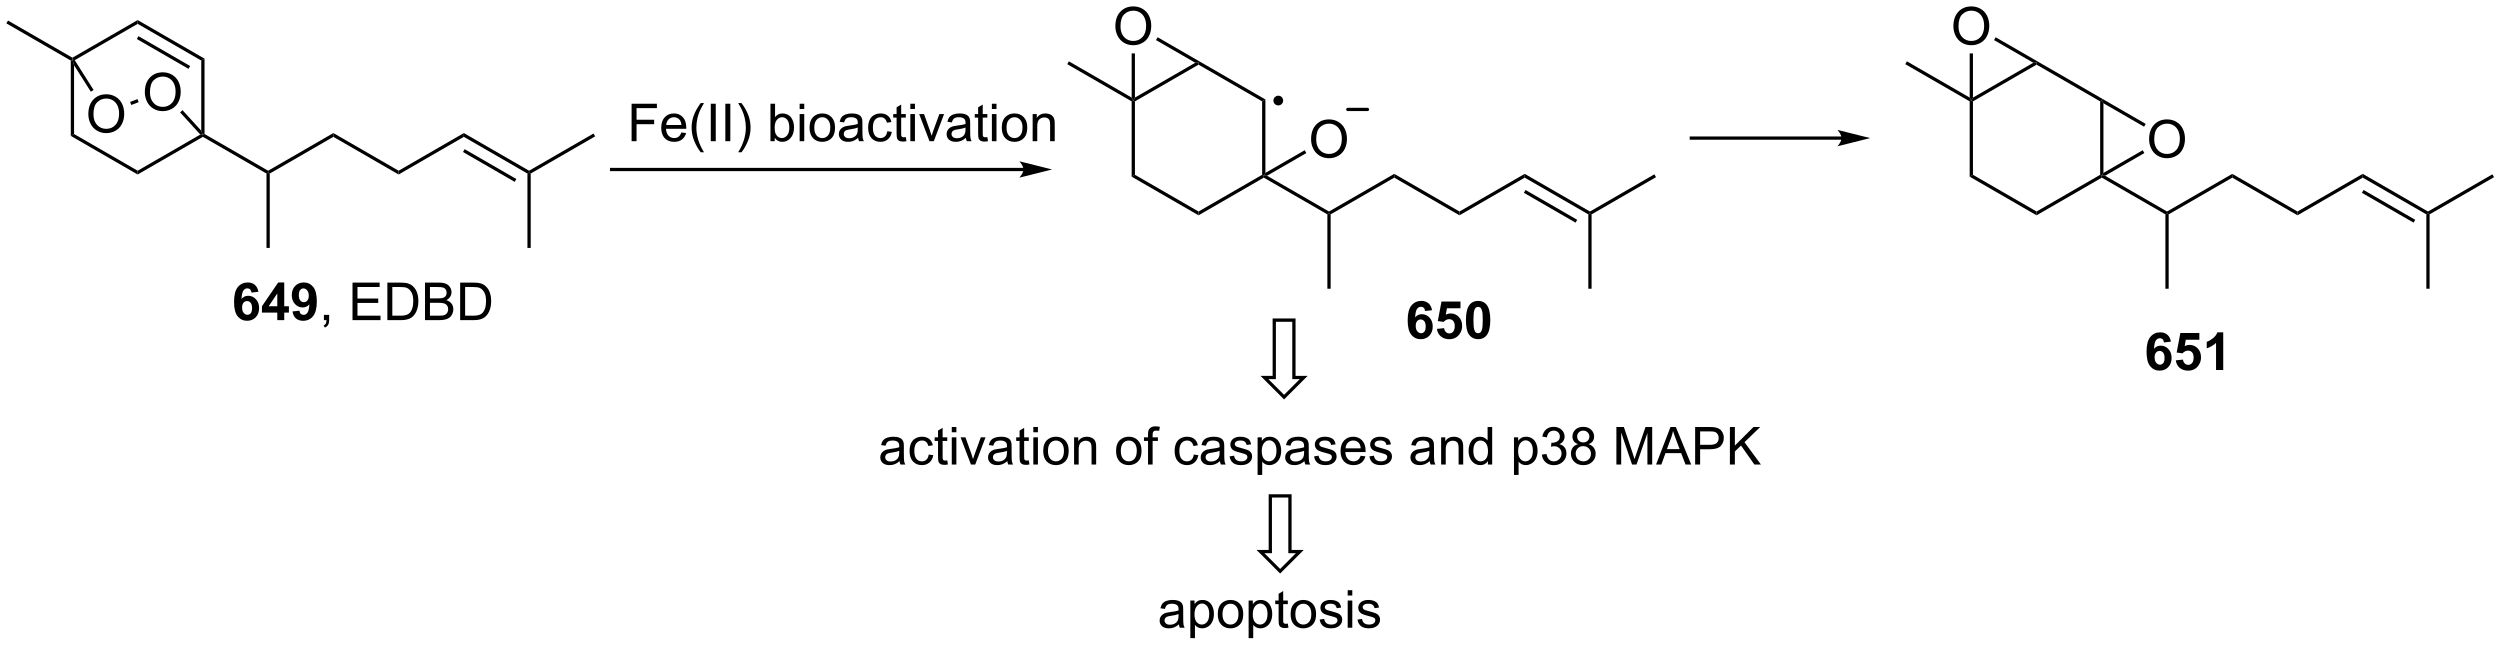 <?xml version="1.0" encoding="UTF-8"?>
<!DOCTYPE svg PUBLIC '-//W3C//DTD SVG 1.0//EN'
          'http://www.w3.org/TR/2001/REC-SVG-20010904/DTD/svg10.dtd'>
<svg stroke-dasharray="none" shape-rendering="auto" xmlns="http://www.w3.org/2000/svg" font-family="'Dialog'" text-rendering="auto" width="1024" fill-opacity="1" color-interpolation="auto" color-rendering="auto" preserveAspectRatio="xMidYMid meet" font-size="12px" viewBox="0 0 1024 264" fill="black" xmlns:xlink="http://www.w3.org/1999/xlink" stroke="black" image-rendering="auto" stroke-miterlimit="10" stroke-linecap="square" stroke-linejoin="miter" font-style="normal" stroke-width="1" height="264" stroke-dashoffset="0" font-weight="normal" stroke-opacity="1"
><!--Generated by the Batik Graphics2D SVG Generator--><defs id="genericDefs"
  /><g
  ><defs id="defs1"
    ><clipPath clipPathUnits="userSpaceOnUse" id="clipPath1"
      ><path d="M0.646 1.611 L393.287 1.611 L393.287 102.814 L0.646 102.814 L0.646 1.611 Z"
      /></clipPath
      ><clipPath clipPathUnits="userSpaceOnUse" id="clipPath2"
      ><path d="M-1.347 32.77 L-1.347 131.159 L380.377 131.159 L380.377 32.77 Z"
      /></clipPath
    ></defs
    ><g transform="scale(2.608,2.608) translate(-0.646,-1.611) matrix(1.029,0,0,1.029,2.031,-32.096)"
    ><path d="M9.459 42.011 L9.709 41.867 L9.959 42.727 L9.959 53.222 L9.459 53.511 Z" stroke="none" clip-path="url(#clipPath2)"
    /></g
    ><g transform="matrix(2.683,0,0,2.683,3.614,-87.909)"
    ><path d="M9.459 53.511 L9.959 53.222 L19.669 58.828 L19.669 59.405 Z" stroke="none" clip-path="url(#clipPath2)"
    /></g
    ><g transform="matrix(2.683,0,0,2.683,3.614,-87.909)"
    ><path d="M19.669 59.405 L19.669 58.828 L29.234 53.306 L29.628 53.367 L29.628 53.655 Z" stroke="none" clip-path="url(#clipPath2)"
    /></g
    ><g transform="matrix(2.683,0,0,2.683,3.614,-87.909)"
    ><path d="M29.878 53.222 L29.628 53.367 L29.378 52.722 L29.378 42.011 L29.878 41.722 Z" stroke="none" clip-path="url(#clipPath2)"
    /></g
    ><g transform="matrix(2.683,0,0,2.683,3.614,-87.909)"
    ><path d="M29.878 41.722 L29.378 42.011 L19.669 36.405 L19.669 35.828 ZM27.683 42.845 L19.794 38.29 L19.544 38.723 L27.433 43.278 Z" stroke="none" clip-path="url(#clipPath2)"
    /></g
    ><g transform="matrix(2.683,0,0,2.683,3.614,-87.909)"
    ><path d="M19.669 35.828 L19.669 36.405 L10.06 41.953 L9.709 41.867 L9.709 41.578 Z" stroke="none" clip-path="url(#clipPath2)"
    /></g
    ><g transform="matrix(2.683,0,0,2.683,3.614,-87.909)"
    ><path d="M9.709 41.578 L9.709 41.867 L9.459 42.011 L-0.375 36.333 L-0.125 35.9 Z" stroke="none" clip-path="url(#clipPath2)"
    /></g
    ><g transform="matrix(2.683,0,0,2.683,3.614,-87.909)"
    ><path d="M29.628 53.655 L29.628 53.367 L29.878 53.222 L39.587 58.828 L39.587 59.117 L39.337 59.261 Z" stroke="none" clip-path="url(#clipPath2)"
    /></g
    ><g transform="matrix(2.683,0,0,2.683,3.614,-87.909)"
    ><path d="M39.337 59.261 L39.587 59.117 L39.837 59.261 L39.837 70.617 L39.337 70.617 Z" stroke="none" clip-path="url(#clipPath2)"
    /></g
    ><g transform="matrix(2.683,0,0,2.683,3.614,-87.909)"
    ><path d="M39.837 59.261 L39.587 59.117 L39.587 58.828 L49.546 53.078 L49.546 53.655 Z" stroke="none" clip-path="url(#clipPath2)"
    /></g
    ><g transform="matrix(2.683,0,0,2.683,3.614,-87.909)"
    ><path d="M49.546 53.655 L49.546 53.078 L59.506 58.828 L59.506 59.405 Z" stroke="none" clip-path="url(#clipPath2)"
    /></g
    ><g transform="matrix(2.683,0,0,2.683,3.614,-87.909)"
    ><path d="M59.506 59.405 L59.506 58.828 L69.465 53.078 L69.465 53.655 Z" stroke="none" clip-path="url(#clipPath2)"
    /></g
    ><g transform="matrix(2.683,0,0,2.683,3.614,-87.909)"
    ><path d="M69.465 53.655 L69.465 53.078 L79.424 58.828 L79.424 59.117 L79.174 59.261 ZM69.34 55.973 L77.229 60.528 L77.479 60.095 L69.59 55.54 Z" stroke="none" clip-path="url(#clipPath2)"
    /></g
    ><g transform="matrix(2.683,0,0,2.683,3.614,-87.909)"
    ><path d="M79.174 59.261 L79.424 59.117 L79.674 59.261 L79.674 70.617 L79.174 70.617 Z" stroke="none" clip-path="url(#clipPath2)"
    /></g
    ><g transform="matrix(2.683,0,0,2.683,3.614,-87.909)"
    ><path d="M79.674 59.261 L79.424 59.117 L79.424 58.828 L89.259 53.15 L89.509 53.583 Z" stroke="none" clip-path="url(#clipPath2)"
    /></g
    ><g transform="matrix(2.683,0,0,2.683,3.614,-87.909)"
    ><path d="M12.14 50.198 Q12.14 48.771 12.905 47.967 Q13.671 47.159 14.882 47.159 Q15.674 47.159 16.309 47.54 Q16.947 47.917 17.28 48.594 Q17.616 49.271 17.616 50.131 Q17.616 51.003 17.265 51.691 Q16.913 52.378 16.267 52.732 Q15.624 53.087 14.877 53.087 Q14.07 53.087 13.432 52.696 Q12.796 52.303 12.468 51.628 Q12.14 50.951 12.14 50.198 ZM12.921 50.209 Q12.921 51.245 13.476 51.842 Q14.033 52.435 14.874 52.435 Q15.729 52.435 16.28 51.834 Q16.835 51.232 16.835 50.128 Q16.835 49.428 16.598 48.907 Q16.361 48.386 15.905 48.099 Q15.452 47.81 14.885 47.81 Q14.08 47.81 13.499 48.365 Q12.921 48.917 12.921 50.209 Z" stroke="none" clip-path="url(#clipPath2)"
    /></g
    ><g transform="matrix(2.683,0,0,2.683,3.614,-87.909)"
    ><path d="M9.959 42.727 L9.709 41.867 L10.06 41.953 L12.943 46.498 L12.521 46.766 Z" stroke="none" clip-path="url(#clipPath2)"
    /></g
    ><g transform="matrix(2.683,0,0,2.683,3.614,-87.909)"
    ><path d="M20.765 46.844 Q20.765 45.417 21.53 44.612 Q22.296 43.805 23.507 43.805 Q24.299 43.805 24.934 44.185 Q25.572 44.563 25.905 45.24 Q26.241 45.917 26.241 46.776 Q26.241 47.649 25.89 48.336 Q25.538 49.024 24.892 49.378 Q24.249 49.732 23.502 49.732 Q22.695 49.732 22.057 49.342 Q21.421 48.948 21.093 48.274 Q20.765 47.597 20.765 46.844 ZM21.546 46.855 Q21.546 47.891 22.101 48.487 Q22.658 49.081 23.499 49.081 Q24.354 49.081 24.905 48.48 Q25.46 47.878 25.46 46.774 Q25.46 46.073 25.223 45.553 Q24.986 45.032 24.53 44.745 Q24.077 44.456 23.51 44.456 Q22.705 44.456 22.124 45.011 Q21.546 45.563 21.546 46.855 Z" stroke="none" clip-path="url(#clipPath2)"
    /></g
    ><g transform="matrix(2.683,0,0,2.683,3.614,-87.909)"
    ><path d="M18.697 48.795 L18.516 48.329 L19.638 47.893 L19.819 48.359 Z" stroke="none" clip-path="url(#clipPath2)"
    /></g
    ><g transform="matrix(2.683,0,0,2.683,3.614,-87.909)"
    ><path d="M26.144 49.922 L26.513 49.585 L29.378 52.722 L29.628 53.367 L29.234 53.306 Z" stroke="none" clip-path="url(#clipPath2)"
    /></g
    ><g transform="matrix(2.683,0,0,2.683,3.614,-87.909)"
    ><path d="M38.103 77.312 L37.041 77.429 Q37.002 77.101 36.838 76.945 Q36.674 76.788 36.411 76.788 Q36.064 76.788 35.822 77.101 Q35.583 77.413 35.52 78.403 Q35.932 77.919 36.541 77.919 Q37.228 77.919 37.718 78.442 Q38.208 78.966 38.208 79.794 Q38.208 80.671 37.692 81.205 Q37.176 81.737 36.369 81.737 Q35.502 81.737 34.942 81.062 Q34.385 80.388 34.385 78.851 Q34.385 77.278 34.965 76.583 Q35.549 75.888 36.478 75.888 Q37.13 75.888 37.557 76.252 Q37.986 76.617 38.103 77.312 ZM35.614 79.708 Q35.614 80.242 35.859 80.533 Q36.106 80.825 36.424 80.825 Q36.728 80.825 36.932 80.588 Q37.135 80.348 37.135 79.804 Q37.135 79.247 36.916 78.987 Q36.697 78.726 36.369 78.726 Q36.051 78.726 35.833 78.976 Q35.614 79.223 35.614 79.708 ZM40.985 81.638 L40.985 80.484 L38.641 80.484 L38.641 79.523 L41.126 75.888 L42.047 75.888 L42.047 79.52 L42.758 79.52 L42.758 80.484 L42.047 80.484 L42.047 81.638 L40.985 81.638 ZM40.985 79.52 L40.985 77.562 L39.67 79.52 L40.985 79.52 ZM43.307 80.312 L44.369 80.195 Q44.408 80.52 44.572 80.677 Q44.736 80.833 45.005 80.833 Q45.346 80.833 45.583 80.52 Q45.822 80.208 45.887 79.223 Q45.473 79.703 44.853 79.703 Q44.176 79.703 43.687 79.182 Q43.197 78.661 43.197 77.825 Q43.197 76.953 43.713 76.421 Q44.231 75.888 45.033 75.888 Q45.903 75.888 46.46 76.562 Q47.02 77.234 47.02 78.778 Q47.02 80.348 46.437 81.044 Q45.856 81.739 44.924 81.739 Q44.252 81.739 43.838 81.382 Q43.424 81.023 43.307 80.312 ZM45.791 77.913 Q45.791 77.382 45.546 77.091 Q45.301 76.796 44.981 76.796 Q44.676 76.796 44.476 77.038 Q44.275 77.278 44.275 77.825 Q44.275 78.38 44.494 78.64 Q44.713 78.898 45.041 78.898 Q45.356 78.898 45.572 78.648 Q45.791 78.398 45.791 77.913 Z" stroke="none" clip-path="url(#clipPath2)"
    /></g
    ><g transform="matrix(2.683,0,0,2.683,3.614,-87.909)"
    ><path d="M48.102 81.638 L48.102 80.835 L48.904 80.835 L48.904 81.638 Q48.904 82.08 48.748 82.351 Q48.592 82.622 48.251 82.77 L48.055 82.471 Q48.279 82.372 48.383 82.182 Q48.49 81.994 48.501 81.638 L48.102 81.638 ZM52.469 81.638 L52.469 75.911 L56.61 75.911 L56.61 76.585 L53.227 76.585 L53.227 78.341 L56.396 78.341 L56.396 79.013 L53.227 79.013 L53.227 80.96 L56.743 80.96 L56.743 81.638 L52.469 81.638 ZM57.79 81.638 L57.79 75.911 L59.764 75.911 Q60.43 75.911 60.782 75.992 Q61.274 76.106 61.623 76.403 Q62.076 76.786 62.3 77.382 Q62.524 77.976 62.524 78.742 Q62.524 79.395 62.37 79.9 Q62.219 80.403 61.98 80.734 Q61.743 81.062 61.459 81.252 Q61.178 81.442 60.777 81.541 Q60.376 81.638 59.857 81.638 L57.79 81.638 ZM58.547 80.96 L59.771 80.96 Q60.337 80.96 60.659 80.856 Q60.982 80.749 61.172 80.559 Q61.443 80.288 61.592 79.835 Q61.743 79.38 61.743 78.731 Q61.743 77.833 61.449 77.351 Q61.154 76.867 60.732 76.703 Q60.428 76.585 59.751 76.585 L58.547 76.585 L58.547 80.96 ZM63.536 81.638 L63.536 75.911 L65.684 75.911 Q66.34 75.911 66.736 76.085 Q67.135 76.257 67.359 76.619 Q67.583 76.981 67.583 77.374 Q67.583 77.742 67.382 78.067 Q67.184 78.39 66.783 78.591 Q67.301 78.742 67.58 79.109 Q67.861 79.476 67.861 79.976 Q67.861 80.38 67.689 80.726 Q67.52 81.07 67.27 81.257 Q67.02 81.445 66.642 81.541 Q66.267 81.638 65.721 81.638 L63.536 81.638 ZM64.293 78.317 L65.533 78.317 Q66.036 78.317 66.254 78.249 Q66.543 78.163 66.689 77.966 Q66.838 77.765 66.838 77.466 Q66.838 77.179 66.7 76.963 Q66.564 76.747 66.309 76.666 Q66.057 76.585 65.439 76.585 L64.293 76.585 L64.293 78.317 ZM64.293 80.96 L65.721 80.96 Q66.088 80.96 66.236 80.934 Q66.497 80.888 66.671 80.778 Q66.848 80.669 66.96 80.46 Q67.075 80.249 67.075 79.976 Q67.075 79.656 66.911 79.421 Q66.747 79.184 66.455 79.088 Q66.166 78.992 65.619 78.992 L64.293 78.992 L64.293 80.96 ZM68.903 81.638 L68.903 75.911 L70.877 75.911 Q71.543 75.911 71.895 75.992 Q72.387 76.106 72.736 76.403 Q73.189 76.786 73.413 77.382 Q73.637 77.976 73.637 78.742 Q73.637 79.395 73.484 79.9 Q73.333 80.403 73.093 80.734 Q72.856 81.062 72.572 81.252 Q72.291 81.442 71.89 81.541 Q71.489 81.638 70.971 81.638 L68.903 81.638 ZM69.661 80.96 L70.885 80.96 Q71.45 80.96 71.773 80.856 Q72.096 80.749 72.286 80.559 Q72.557 80.288 72.705 79.835 Q72.856 79.38 72.856 78.731 Q72.856 77.833 72.562 77.351 Q72.267 76.867 71.846 76.703 Q71.541 76.585 70.864 76.585 L69.661 76.585 L69.661 80.96 Z" stroke="none" clip-path="url(#clipPath2)"
    /></g
    ><g transform="matrix(2.683,0,0,2.683,3.614,-87.909)"
    ><path d="M154.902 58.388 L92.023 58.388 L91.773 58.388 L91.773 58.888 L92.023 58.888 L154.902 58.888 L155.152 58.888 L155.152 58.388 L154.902 58.388 ZM159.277 58.638 L154.277 57.388 C154.277 57.388 154.902 58.091 154.902 58.638 C154.902 59.184 154.277 59.888 154.277 59.888 Z" stroke="none" clip-path="url(#clipPath2)"
    /></g
    ><g transform="matrix(2.683,0,0,2.683,3.614,-87.909)"
    ><path d="M95.075 54.325 L95.075 48.598 L98.939 48.598 L98.939 49.273 L95.833 49.273 L95.833 51.046 L98.52 51.046 L98.52 51.723 L95.833 51.723 L95.833 54.325 L95.075 54.325 ZM102.672 52.989 L103.399 53.078 Q103.227 53.716 102.761 54.067 Q102.297 54.419 101.576 54.419 Q100.665 54.419 100.131 53.859 Q99.6 53.296 99.6 52.286 Q99.6 51.239 100.139 50.661 Q100.678 50.083 101.537 50.083 Q102.368 50.083 102.894 50.651 Q103.422 51.216 103.422 52.242 Q103.422 52.304 103.42 52.429 L100.326 52.429 Q100.365 53.114 100.712 53.479 Q101.061 53.841 101.579 53.841 Q101.967 53.841 102.24 53.638 Q102.514 53.434 102.672 52.989 ZM100.365 51.851 L102.68 51.851 Q102.633 51.328 102.415 51.067 Q102.079 50.661 101.545 50.661 Q101.061 50.661 100.73 50.986 Q100.399 51.309 100.365 51.851 ZM105.627 56.01 Q105.044 55.276 104.64 54.291 Q104.239 53.304 104.239 52.249 Q104.239 51.32 104.541 50.468 Q104.893 49.481 105.627 48.499 L106.129 48.499 Q105.658 49.312 105.504 49.661 Q105.268 50.2 105.129 50.786 Q104.963 51.515 104.963 52.255 Q104.963 54.132 106.129 56.01 L105.627 56.01 ZM107.166 54.325 L107.166 48.598 L107.924 48.598 L107.924 54.325 L107.166 54.325 ZM109.389 54.325 L109.389 48.598 L110.147 48.598 L110.147 54.325 L109.389 54.325 ZM111.853 56.01 L111.348 56.01 Q112.518 54.132 112.518 52.255 Q112.518 51.52 112.348 50.796 Q112.216 50.21 111.978 49.671 Q111.825 49.32 111.348 48.499 L111.853 48.499 Q112.588 49.481 112.939 50.468 Q113.239 51.32 113.239 52.249 Q113.239 53.304 112.835 54.291 Q112.432 55.276 111.853 56.01 ZM116.928 54.325 L116.274 54.325 L116.274 48.598 L116.977 48.598 L116.977 50.64 Q117.422 50.083 118.115 50.083 Q118.498 50.083 118.839 50.236 Q119.18 50.39 119.402 50.671 Q119.623 50.95 119.748 51.346 Q119.873 51.739 119.873 52.187 Q119.873 53.255 119.344 53.838 Q118.818 54.419 118.079 54.419 Q117.344 54.419 116.928 53.804 L116.928 54.325 ZM116.92 52.218 Q116.92 52.966 117.123 53.296 Q117.454 53.841 118.022 53.841 Q118.482 53.841 118.818 53.44 Q119.154 53.038 119.154 52.247 Q119.154 51.434 118.831 51.049 Q118.508 50.661 118.053 50.661 Q117.592 50.661 117.256 51.062 Q116.92 51.46 116.92 52.218 ZM120.731 49.406 L120.731 48.598 L121.434 48.598 L121.434 49.406 L120.731 49.406 ZM120.731 54.325 L120.731 50.177 L121.434 50.177 L121.434 54.325 L120.731 54.325 ZM122.243 52.249 Q122.243 51.098 122.883 50.544 Q123.42 50.083 124.188 50.083 Q125.045 50.083 125.587 50.643 Q126.131 51.203 126.131 52.192 Q126.131 52.992 125.889 53.453 Q125.649 53.911 125.191 54.166 Q124.732 54.419 124.188 54.419 Q123.318 54.419 122.779 53.861 Q122.243 53.302 122.243 52.249 ZM122.967 52.249 Q122.967 53.046 123.313 53.445 Q123.662 53.841 124.188 53.841 Q124.712 53.841 125.058 53.442 Q125.407 53.044 125.407 52.226 Q125.407 51.458 125.058 51.062 Q124.709 50.663 124.188 50.663 Q123.662 50.663 123.313 51.059 Q122.967 51.453 122.967 52.249 ZM129.661 53.812 Q129.27 54.145 128.908 54.283 Q128.549 54.419 128.135 54.419 Q127.45 54.419 127.083 54.085 Q126.716 53.749 126.716 53.231 Q126.716 52.927 126.853 52.674 Q126.994 52.421 127.218 52.27 Q127.442 52.117 127.723 52.038 Q127.932 51.984 128.348 51.934 Q129.2 51.833 129.603 51.692 Q129.606 51.546 129.606 51.507 Q129.606 51.078 129.408 50.903 Q129.137 50.663 128.606 50.663 Q128.111 50.663 127.874 50.838 Q127.637 51.013 127.525 51.453 L126.838 51.359 Q126.932 50.919 127.145 50.648 Q127.361 50.374 127.768 50.229 Q128.174 50.083 128.708 50.083 Q129.239 50.083 129.57 50.208 Q129.903 50.333 130.059 50.523 Q130.215 50.71 130.278 50.999 Q130.314 51.179 130.314 51.648 L130.314 52.585 Q130.314 53.567 130.359 53.828 Q130.403 54.085 130.536 54.325 L129.801 54.325 Q129.692 54.106 129.661 53.812 ZM129.603 52.242 Q129.221 52.398 128.455 52.507 Q128.02 52.57 127.841 52.648 Q127.661 52.726 127.562 52.877 Q127.466 53.028 127.466 53.21 Q127.466 53.492 127.679 53.679 Q127.893 53.867 128.301 53.867 Q128.708 53.867 129.023 53.69 Q129.34 53.513 129.489 53.203 Q129.603 52.966 129.603 52.499 L129.603 52.242 ZM134.11 52.804 L134.803 52.895 Q134.688 53.609 134.222 54.015 Q133.756 54.419 133.076 54.419 Q132.225 54.419 131.706 53.861 Q131.188 53.304 131.188 52.265 Q131.188 51.593 131.41 51.091 Q131.633 50.585 132.089 50.335 Q132.545 50.083 133.079 50.083 Q133.756 50.083 134.185 50.424 Q134.615 50.765 134.735 51.395 L134.053 51.499 Q133.954 51.083 133.706 50.872 Q133.459 50.661 133.107 50.661 Q132.576 50.661 132.243 51.041 Q131.912 51.421 131.912 52.247 Q131.912 53.083 132.232 53.463 Q132.553 53.841 133.068 53.841 Q133.482 53.841 133.758 53.588 Q134.037 53.333 134.11 52.804 ZM136.938 53.695 L137.04 54.317 Q136.743 54.38 136.508 54.38 Q136.126 54.38 135.915 54.26 Q135.704 54.138 135.618 53.94 Q135.532 53.742 135.532 53.109 L135.532 50.723 L135.016 50.723 L135.016 50.177 L135.532 50.177 L135.532 49.148 L136.232 48.726 L136.232 50.177 L136.938 50.177 L136.938 50.723 L136.232 50.723 L136.232 53.148 Q136.232 53.45 136.269 53.536 Q136.305 53.622 136.389 53.674 Q136.475 53.723 136.631 53.723 Q136.748 53.723 136.938 53.695 ZM137.63 49.406 L137.63 48.598 L138.333 48.598 L138.333 49.406 L137.63 49.406 ZM137.63 54.325 L137.63 50.177 L138.333 50.177 L138.333 54.325 L137.63 54.325 ZM140.555 54.325 L138.977 50.177 L139.719 50.177 L140.61 52.661 Q140.756 53.062 140.876 53.497 Q140.969 53.169 141.139 52.708 L142.06 50.177 L142.782 50.177 L141.212 54.325 L140.555 54.325 ZM146.11 53.812 Q145.719 54.145 145.357 54.283 Q144.998 54.419 144.584 54.419 Q143.899 54.419 143.532 54.085 Q143.165 53.749 143.165 53.231 Q143.165 52.927 143.303 52.674 Q143.443 52.421 143.667 52.27 Q143.891 52.117 144.173 52.038 Q144.381 51.984 144.798 51.934 Q145.649 51.833 146.053 51.692 Q146.055 51.546 146.055 51.507 Q146.055 51.078 145.857 50.903 Q145.587 50.663 145.055 50.663 Q144.56 50.663 144.324 50.838 Q144.087 51.013 143.975 51.453 L143.287 51.359 Q143.381 50.919 143.594 50.648 Q143.81 50.374 144.217 50.229 Q144.623 50.083 145.157 50.083 Q145.688 50.083 146.019 50.208 Q146.352 50.333 146.508 50.523 Q146.665 50.71 146.727 50.999 Q146.764 51.179 146.764 51.648 L146.764 52.585 Q146.764 53.567 146.808 53.828 Q146.852 54.085 146.985 54.325 L146.251 54.325 Q146.141 54.106 146.11 53.812 ZM146.053 52.242 Q145.67 52.398 144.904 52.507 Q144.469 52.57 144.29 52.648 Q144.11 52.726 144.011 52.877 Q143.915 53.028 143.915 53.21 Q143.915 53.492 144.128 53.679 Q144.342 53.867 144.751 53.867 Q145.157 53.867 145.472 53.69 Q145.79 53.513 145.938 53.203 Q146.053 52.966 146.053 52.499 L146.053 52.242 ZM149.387 53.695 L149.489 54.317 Q149.192 54.38 148.958 54.38 Q148.575 54.38 148.364 54.26 Q148.153 54.138 148.067 53.94 Q147.981 53.742 147.981 53.109 L147.981 50.723 L147.465 50.723 L147.465 50.177 L147.981 50.177 L147.981 49.148 L148.682 48.726 L148.682 50.177 L149.387 50.177 L149.387 50.723 L148.682 50.723 L148.682 53.148 Q148.682 53.45 148.718 53.536 Q148.755 53.622 148.838 53.674 Q148.924 53.723 149.08 53.723 Q149.197 53.723 149.387 53.695 ZM150.079 49.406 L150.079 48.598 L150.782 48.598 L150.782 49.406 L150.079 49.406 ZM150.079 54.325 L150.079 50.177 L150.782 50.177 L150.782 54.325 L150.079 54.325 ZM151.59 52.249 Q151.59 51.098 152.231 50.544 Q152.768 50.083 153.536 50.083 Q154.393 50.083 154.934 50.643 Q155.478 51.203 155.478 52.192 Q155.478 52.992 155.236 53.453 Q154.997 53.911 154.538 54.166 Q154.08 54.419 153.536 54.419 Q152.666 54.419 152.127 53.861 Q151.59 53.302 151.59 52.249 ZM152.314 52.249 Q152.314 53.046 152.661 53.445 Q153.01 53.841 153.536 53.841 Q154.059 53.841 154.406 53.442 Q154.755 53.044 154.755 52.226 Q154.755 51.458 154.406 51.062 Q154.057 50.663 153.536 50.663 Q153.01 50.663 152.661 51.059 Q152.314 51.453 152.314 52.249 ZM156.303 54.325 L156.303 50.177 L156.935 50.177 L156.935 50.765 Q157.391 50.083 158.256 50.083 Q158.631 50.083 158.943 50.218 Q159.258 50.351 159.415 50.57 Q159.571 50.788 159.633 51.091 Q159.673 51.286 159.673 51.773 L159.673 54.325 L158.969 54.325 L158.969 51.802 Q158.969 51.372 158.886 51.158 Q158.805 50.945 158.597 50.82 Q158.389 50.692 158.107 50.692 Q157.657 50.692 157.331 50.979 Q157.006 51.263 157.006 52.059 L157.006 54.325 L156.303 54.325 Z" stroke="none" clip-path="url(#clipPath2)"
    /></g
    ><g transform="matrix(2.683,0,0,2.683,3.614,-87.909)"
    ><path d="M171.418 48.24 L171.668 48.096 L171.918 48.24 L171.918 59.452 L171.418 59.74 Z" stroke="none" clip-path="url(#clipPath2)"
    /></g
    ><g transform="matrix(2.683,0,0,2.683,3.614,-87.909)"
    ><path d="M171.418 59.74 L171.918 59.452 L181.627 65.057 L181.627 65.635 Z" stroke="none" clip-path="url(#clipPath2)"
    /></g
    ><g transform="matrix(2.683,0,0,2.683,3.614,-87.909)"
    ><path d="M181.627 65.635 L181.627 65.057 L191.336 59.452 L191.586 59.596 L191.586 59.885 Z" stroke="none" clip-path="url(#clipPath2)"
    /></g
    ><g transform="matrix(2.683,0,0,2.683,3.614,-87.909)"
    ><path d="M191.836 59.163 L191.586 59.596 L191.336 59.452 L191.336 48.24 L191.836 47.952 Z" stroke="none" clip-path="url(#clipPath2)"
    /></g
    ><g transform="matrix(2.683,0,0,2.683,3.614,-87.909)"
    ><path d="M191.836 47.952 L191.336 48.24 L181.627 42.635 L181.627 42.346 L181.752 42.129 Z" stroke="none" clip-path="url(#clipPath2)"
    /></g
    ><g transform="matrix(2.683,0,0,2.683,3.614,-87.909)"
    ><path d="M181.127 42.346 L181.627 42.346 L181.627 42.635 L171.918 48.24 L171.668 48.096 L171.918 47.663 Z" stroke="none" clip-path="url(#clipPath2)"
    /></g
    ><g transform="matrix(2.683,0,0,2.683,3.614,-87.909)"
    ><path d="M171.418 47.663 L171.668 48.096 L171.418 48.24 L161.583 42.562 L161.833 42.129 Z" stroke="none" clip-path="url(#clipPath2)"
    /></g
    ><g transform="matrix(2.683,0,0,2.683,3.614,-87.909)"
    ><path d="M191.586 59.885 L191.586 59.596 L192.086 59.596 L201.546 65.057 L201.546 65.346 L201.296 65.49 Z" stroke="none" clip-path="url(#clipPath2)"
    /></g
    ><g transform="matrix(2.683,0,0,2.683,3.614,-87.909)"
    ><path d="M201.296 65.49 L201.546 65.346 L201.796 65.49 L201.796 76.846 L201.296 76.846 Z" stroke="none" clip-path="url(#clipPath2)"
    /></g
    ><g transform="matrix(2.683,0,0,2.683,3.614,-87.909)"
    ><path d="M201.796 65.49 L201.546 65.346 L201.546 65.057 L211.505 59.307 L211.505 59.885 Z" stroke="none" clip-path="url(#clipPath2)"
    /></g
    ><g transform="matrix(2.683,0,0,2.683,3.614,-87.909)"
    ><path d="M211.505 59.885 L211.505 59.307 L221.464 65.057 L221.464 65.635 Z" stroke="none" clip-path="url(#clipPath2)"
    /></g
    ><g transform="matrix(2.683,0,0,2.683,3.614,-87.909)"
    ><path d="M221.464 65.635 L221.464 65.057 L231.423 59.307 L231.423 59.885 Z" stroke="none" clip-path="url(#clipPath2)"
    /></g
    ><g transform="matrix(2.683,0,0,2.683,3.614,-87.909)"
    ><path d="M231.423 59.885 L231.423 59.307 L241.383 65.057 L241.383 65.346 L241.133 65.49 ZM231.298 62.203 L239.188 66.757 L239.438 66.324 L231.548 61.77 Z" stroke="none" clip-path="url(#clipPath2)"
    /></g
    ><g transform="matrix(2.683,0,0,2.683,3.614,-87.909)"
    ><path d="M241.133 65.49 L241.383 65.346 L241.633 65.49 L241.633 76.846 L241.133 76.846 Z" stroke="none" clip-path="url(#clipPath2)"
    /></g
    ><g transform="matrix(2.683,0,0,2.683,3.614,-87.909)"
    ><path d="M241.633 65.49 L241.383 65.346 L241.383 65.057 L251.217 59.379 L251.467 59.812 Z" stroke="none" clip-path="url(#clipPath2)"
    /></g
    ><g transform="matrix(2.683,0,0,2.683,3.614,-87.909)"
    ><path d="M168.931 36.782 Q168.931 35.355 169.696 34.55 Q170.462 33.743 171.673 33.743 Q172.465 33.743 173.1 34.123 Q173.738 34.501 174.071 35.178 Q174.407 35.855 174.407 36.714 Q174.407 37.586 174.056 38.274 Q173.704 38.961 173.058 39.316 Q172.415 39.67 171.668 39.67 Q170.86 39.67 170.222 39.279 Q169.587 38.886 169.259 38.211 Q168.931 37.534 168.931 36.782 ZM169.712 36.792 Q169.712 37.829 170.267 38.425 Q170.824 39.019 171.665 39.019 Q172.519 39.019 173.071 38.417 Q173.626 37.816 173.626 36.711 Q173.626 36.011 173.389 35.49 Q173.152 34.969 172.696 34.683 Q172.243 34.394 171.675 34.394 Q170.871 34.394 170.29 34.948 Q169.712 35.501 169.712 36.792 Z" stroke="none" clip-path="url(#clipPath2)"
    /></g
    ><g transform="matrix(2.683,0,0,2.683,3.614,-87.909)"
    ><path d="M181.752 42.129 L181.627 42.346 L181.127 42.346 L175.135 38.886 L175.385 38.453 Z" stroke="none" clip-path="url(#clipPath2)"
    /></g
    ><g transform="matrix(2.683,0,0,2.683,3.614,-87.909)"
    ><path d="M171.418 40.922 L171.918 40.922 L171.918 47.663 L171.668 48.096 L171.418 47.663 Z" stroke="none" clip-path="url(#clipPath2)"
    /></g
    ><g transform="matrix(2.683,0,0,2.683,3.614,-87.909)"
    ><path d="M198.809 54.032 Q198.809 52.605 199.574 51.8 Q200.34 50.993 201.551 50.993 Q202.343 50.993 202.978 51.373 Q203.616 51.751 203.949 52.428 Q204.285 53.105 204.285 53.964 Q204.285 54.836 203.934 55.524 Q203.582 56.211 202.936 56.566 Q202.293 56.92 201.546 56.92 Q200.738 56.92 200.1 56.529 Q199.465 56.136 199.137 55.461 Q198.809 54.784 198.809 54.032 ZM199.59 54.042 Q199.59 55.079 200.144 55.675 Q200.702 56.269 201.543 56.269 Q202.397 56.269 202.949 55.667 Q203.504 55.066 203.504 53.961 Q203.504 53.261 203.267 52.74 Q203.03 52.219 202.574 51.933 Q202.121 51.644 201.553 51.644 Q200.749 51.644 200.168 52.198 Q199.59 52.751 199.59 54.042 Z" stroke="none" clip-path="url(#clipPath2)"
    /></g
    ><g transform="matrix(2.683,0,0,2.683,3.614,-87.909)"
    ><path d="M192.086 59.596 L191.586 59.596 L191.836 59.163 L197.833 55.7 L198.083 56.133 Z" stroke="none" clip-path="url(#clipPath2)"
    /></g
    ><g transform="matrix(2.683,0,0,2.683,3.614,-87.909)"
    ><path d="M193.802 48.616 C193.526 48.616 193.302 48.392 193.302 48.116 C193.302 47.84 193.526 47.616 193.802 47.616 C194.079 47.616 194.302 47.84 194.302 48.116 C194.302 48.392 194.079 48.616 193.802 48.616" stroke="none" clip-path="url(#clipPath2)"
    /></g
    ><g stroke-width="0.5" transform="matrix(2.683,0,0,2.683,3.614,-87.909)" stroke-linejoin="round" stroke-linecap="round"
    ><path fill="none" d="M193.802 48.616 C193.526 48.616 193.302 48.392 193.302 48.116 C193.302 47.84 193.526 47.616 193.802 47.616 C194.079 47.616 194.302 47.84 194.302 48.116 C194.302 48.392 194.079 48.616 193.802 48.616" clip-path="url(#clipPath2)"
    /></g
    ><g stroke-width="0.5" transform="matrix(2.683,0,0,2.683,3.614,-87.909)" stroke-linejoin="round" stroke-linecap="round"
    ><path fill="none" d="M204.417 49.474 L207.417 49.474" clip-path="url(#clipPath2)"
    /></g
    ><g transform="matrix(2.683,0,0,2.683,3.614,-87.909)"
    ><path d="M279.794 53.596 L256.856 53.596 L256.606 53.596 L256.606 54.096 L256.856 54.096 L279.794 54.096 L280.044 54.096 L280.044 53.596 L279.794 53.596 ZM284.169 53.846 L279.169 52.596 C279.169 52.596 279.794 53.299 279.794 53.846 C279.794 54.393 279.169 55.096 279.169 55.096 Z" stroke="none" clip-path="url(#clipPath2)"
    /></g
    ><g transform="matrix(2.683,0,0,2.683,3.614,-87.909)"
    ><path d="M299.355 48.24 L299.605 48.096 L299.855 48.24 L299.855 59.452 L299.355 59.74 Z" stroke="none" clip-path="url(#clipPath2)"
    /></g
    ><g transform="matrix(2.683,0,0,2.683,3.614,-87.909)"
    ><path d="M299.355 59.74 L299.855 59.452 L309.565 65.057 L309.565 65.635 Z" stroke="none" clip-path="url(#clipPath2)"
    /></g
    ><g transform="matrix(2.683,0,0,2.683,3.614,-87.909)"
    ><path d="M309.565 65.635 L309.565 65.057 L319.274 59.452 L319.524 59.596 L319.524 59.885 Z" stroke="none" clip-path="url(#clipPath2)"
    /></g
    ><g transform="matrix(2.683,0,0,2.683,3.614,-87.909)"
    ><path d="M319.774 59.163 L319.524 59.596 L319.274 59.452 L319.274 48.24 L319.524 48.096 L319.774 48.529 Z" stroke="none" clip-path="url(#clipPath2)"
    /></g
    ><g transform="matrix(2.683,0,0,2.683,3.614,-87.909)"
    ><path d="M319.649 47.879 L319.524 48.096 L319.274 48.24 L309.565 42.635 L309.565 42.346 L309.69 42.129 Z" stroke="none" clip-path="url(#clipPath2)"
    /></g
    ><g transform="matrix(2.683,0,0,2.683,3.614,-87.909)"
    ><path d="M309.065 42.346 L309.565 42.346 L309.565 42.635 L299.855 48.24 L299.605 48.096 L299.855 47.663 Z" stroke="none" clip-path="url(#clipPath2)"
    /></g
    ><g transform="matrix(2.683,0,0,2.683,3.614,-87.909)"
    ><path d="M299.355 47.663 L299.605 48.096 L299.355 48.24 L289.521 42.562 L289.771 42.129 Z" stroke="none" clip-path="url(#clipPath2)"
    /></g
    ><g transform="matrix(2.683,0,0,2.683,3.614,-87.909)"
    ><path d="M319.524 59.885 L319.524 59.596 L320.024 59.596 L329.483 65.057 L329.483 65.346 L329.233 65.49 Z" stroke="none" clip-path="url(#clipPath2)"
    /></g
    ><g transform="matrix(2.683,0,0,2.683,3.614,-87.909)"
    ><path d="M329.233 65.49 L329.483 65.346 L329.733 65.49 L329.733 76.846 L329.233 76.846 Z" stroke="none" clip-path="url(#clipPath2)"
    /></g
    ><g transform="matrix(2.683,0,0,2.683,3.614,-87.909)"
    ><path d="M329.733 65.49 L329.483 65.346 L329.483 65.057 L339.442 59.307 L339.442 59.885 Z" stroke="none" clip-path="url(#clipPath2)"
    /></g
    ><g transform="matrix(2.683,0,0,2.683,3.614,-87.909)"
    ><path d="M339.442 59.885 L339.442 59.307 L349.402 65.057 L349.402 65.635 Z" stroke="none" clip-path="url(#clipPath2)"
    /></g
    ><g transform="matrix(2.683,0,0,2.683,3.614,-87.909)"
    ><path d="M349.402 65.635 L349.402 65.057 L359.361 59.307 L359.361 59.885 Z" stroke="none" clip-path="url(#clipPath2)"
    /></g
    ><g transform="matrix(2.683,0,0,2.683,3.614,-87.909)"
    ><path d="M359.361 59.885 L359.361 59.307 L369.32 65.057 L369.32 65.346 L369.07 65.49 ZM359.236 62.203 L367.125 66.757 L367.375 66.324 L359.486 61.77 Z" stroke="none" clip-path="url(#clipPath2)"
    /></g
    ><g transform="matrix(2.683,0,0,2.683,3.614,-87.909)"
    ><path d="M369.07 65.49 L369.32 65.346 L369.57 65.49 L369.57 76.846 L369.07 76.846 Z" stroke="none" clip-path="url(#clipPath2)"
    /></g
    ><g transform="matrix(2.683,0,0,2.683,3.614,-87.909)"
    ><path d="M369.57 65.49 L369.32 65.346 L369.32 65.057 L379.154 59.379 L379.404 59.812 Z" stroke="none" clip-path="url(#clipPath2)"
    /></g
    ><g transform="matrix(2.683,0,0,2.683,3.614,-87.909)"
    ><path d="M296.868 36.782 Q296.868 35.355 297.634 34.55 Q298.399 33.743 299.61 33.743 Q300.402 33.743 301.038 34.123 Q301.675 34.501 302.009 35.178 Q302.345 35.855 302.345 36.714 Q302.345 37.586 301.993 38.274 Q301.642 38.961 300.996 39.316 Q300.353 39.67 299.605 39.67 Q298.798 39.67 298.16 39.279 Q297.524 38.886 297.196 38.211 Q296.868 37.534 296.868 36.782 ZM297.649 36.792 Q297.649 37.829 298.204 38.425 Q298.761 39.019 299.603 39.019 Q300.457 39.019 301.009 38.417 Q301.563 37.816 301.563 36.711 Q301.563 36.011 301.327 35.49 Q301.09 34.969 300.634 34.683 Q300.181 34.394 299.613 34.394 Q298.808 34.394 298.228 34.948 Q297.649 35.501 297.649 36.792 Z" stroke="none" clip-path="url(#clipPath2)"
    /></g
    ><g transform="matrix(2.683,0,0,2.683,3.614,-87.909)"
    ><path d="M309.69 42.129 L309.565 42.346 L309.065 42.346 L303.072 38.886 L303.322 38.453 Z" stroke="none" clip-path="url(#clipPath2)"
    /></g
    ><g transform="matrix(2.683,0,0,2.683,3.614,-87.909)"
    ><path d="M299.355 40.922 L299.855 40.922 L299.855 47.663 L299.605 48.096 L299.355 47.663 Z" stroke="none" clip-path="url(#clipPath2)"
    /></g
    ><g transform="matrix(2.683,0,0,2.683,3.614,-87.909)"
    ><path d="M326.746 54.032 Q326.746 52.605 327.512 51.8 Q328.277 50.993 329.488 50.993 Q330.28 50.993 330.915 51.373 Q331.553 51.751 331.887 52.428 Q332.223 53.105 332.223 53.964 Q332.223 54.836 331.871 55.524 Q331.52 56.211 330.874 56.566 Q330.231 56.92 329.483 56.92 Q328.676 56.92 328.038 56.529 Q327.402 56.136 327.074 55.461 Q326.746 54.784 326.746 54.032 ZM327.527 54.042 Q327.527 55.079 328.082 55.675 Q328.639 56.269 329.481 56.269 Q330.335 56.269 330.887 55.667 Q331.441 55.066 331.441 53.961 Q331.441 53.261 331.204 52.74 Q330.967 52.219 330.512 51.933 Q330.059 51.644 329.491 51.644 Q328.686 51.644 328.106 52.198 Q327.527 52.751 327.527 54.042 Z" stroke="none" clip-path="url(#clipPath2)"
    /></g
    ><g transform="matrix(2.683,0,0,2.683,3.614,-87.909)"
    ><path d="M320.024 59.596 L319.524 59.596 L319.774 59.163 L325.771 55.7 L326.021 56.133 Z" stroke="none" clip-path="url(#clipPath2)"
    /></g
    ><g transform="matrix(2.683,0,0,2.683,3.614,-87.909)"
    ><path d="M326.231 51.679 L325.981 52.112 L319.774 48.529 L319.524 48.096 L319.649 47.879 Z" stroke="none" clip-path="url(#clipPath2)"
    /></g
    ><g stroke-linecap="butt" stroke-width="0.5" transform="matrix(2.683,0,0,2.683,3.614,-87.909)"
    ><path fill="none" d="M196.188 81.638 L193.188 81.638 L193.188 90.393 L191.688 90.393 L194.688 93.393 L197.688 90.393 L196.188 90.393 Z" clip-path="url(#clipPath2)"
    /></g
    ><g transform="matrix(2.683,0,0,2.683,3.614,-87.909)"
    ><path d="M135.986 103.166 Q135.596 103.499 135.234 103.638 Q134.874 103.773 134.46 103.773 Q133.775 103.773 133.408 103.44 Q133.041 103.104 133.041 102.585 Q133.041 102.281 133.179 102.028 Q133.32 101.776 133.544 101.624 Q133.768 101.471 134.049 101.393 Q134.257 101.338 134.674 101.289 Q135.525 101.187 135.929 101.046 Q135.932 100.901 135.932 100.862 Q135.932 100.432 135.734 100.257 Q135.463 100.018 134.932 100.018 Q134.437 100.018 134.2 100.192 Q133.963 100.367 133.851 100.807 L133.163 100.713 Q133.257 100.273 133.471 100.002 Q133.687 99.729 134.093 99.583 Q134.499 99.437 135.033 99.437 Q135.565 99.437 135.895 99.562 Q136.229 99.687 136.385 99.877 Q136.541 100.065 136.604 100.354 Q136.64 100.533 136.64 101.002 L136.64 101.94 Q136.64 102.921 136.684 103.182 Q136.729 103.44 136.861 103.679 L136.127 103.679 Q136.018 103.46 135.986 103.166 ZM135.929 101.596 Q135.546 101.752 134.781 101.862 Q134.346 101.924 134.166 102.002 Q133.986 102.08 133.887 102.231 Q133.791 102.382 133.791 102.565 Q133.791 102.846 134.005 103.033 Q134.218 103.221 134.627 103.221 Q135.033 103.221 135.348 103.044 Q135.666 102.867 135.815 102.557 Q135.929 102.32 135.929 101.854 L135.929 101.596 ZM140.436 102.158 L141.128 102.249 Q141.014 102.963 140.548 103.369 Q140.081 103.773 139.402 103.773 Q138.55 103.773 138.032 103.216 Q137.514 102.658 137.514 101.619 Q137.514 100.947 137.735 100.445 Q137.959 99.94 138.415 99.69 Q138.87 99.437 139.404 99.437 Q140.081 99.437 140.511 99.778 Q140.941 100.119 141.061 100.749 L140.378 100.854 Q140.279 100.437 140.032 100.226 Q139.785 100.015 139.433 100.015 Q138.902 100.015 138.568 100.395 Q138.238 100.776 138.238 101.601 Q138.238 102.437 138.558 102.817 Q138.878 103.195 139.394 103.195 Q139.808 103.195 140.084 102.942 Q140.363 102.687 140.436 102.158 ZM143.264 103.049 L143.365 103.671 Q143.068 103.734 142.834 103.734 Q142.451 103.734 142.24 103.614 Q142.029 103.492 141.943 103.294 Q141.857 103.096 141.857 102.463 L141.857 100.078 L141.342 100.078 L141.342 99.531 L141.857 99.531 L141.857 98.502 L142.558 98.08 L142.558 99.531 L143.264 99.531 L143.264 100.078 L142.558 100.078 L142.558 102.502 Q142.558 102.804 142.595 102.89 Q142.631 102.976 142.714 103.028 Q142.8 103.078 142.956 103.078 Q143.074 103.078 143.264 103.049 ZM143.955 98.76 L143.955 97.953 L144.658 97.953 L144.658 98.76 L143.955 98.76 ZM143.955 103.679 L143.955 99.531 L144.658 99.531 L144.658 103.679 L143.955 103.679 ZM146.881 103.679 L145.303 99.531 L146.045 99.531 L146.936 102.015 Q147.081 102.416 147.201 102.851 Q147.295 102.523 147.464 102.062 L148.386 99.531 L149.107 99.531 L147.537 103.679 L146.881 103.679 ZM152.436 103.166 Q152.045 103.499 151.683 103.638 Q151.324 103.773 150.91 103.773 Q150.225 103.773 149.857 103.44 Q149.49 103.104 149.49 102.585 Q149.49 102.281 149.628 102.028 Q149.769 101.776 149.993 101.624 Q150.217 101.471 150.498 101.393 Q150.706 101.338 151.123 101.289 Q151.975 101.187 152.378 101.046 Q152.381 100.901 152.381 100.862 Q152.381 100.432 152.183 100.257 Q151.912 100.018 151.381 100.018 Q150.886 100.018 150.649 100.192 Q150.412 100.367 150.3 100.807 L149.613 100.713 Q149.706 100.273 149.92 100.002 Q150.136 99.729 150.542 99.583 Q150.949 99.437 151.482 99.437 Q152.014 99.437 152.345 99.562 Q152.678 99.687 152.834 99.877 Q152.99 100.065 153.053 100.354 Q153.089 100.533 153.089 101.002 L153.089 101.94 Q153.089 102.921 153.133 103.182 Q153.178 103.44 153.311 103.679 L152.576 103.679 Q152.467 103.46 152.436 103.166 ZM152.378 101.596 Q151.995 101.752 151.23 101.862 Q150.795 101.924 150.615 102.002 Q150.436 102.08 150.337 102.231 Q150.24 102.382 150.24 102.565 Q150.24 102.846 150.454 103.033 Q150.667 103.221 151.076 103.221 Q151.482 103.221 151.798 103.044 Q152.115 102.867 152.264 102.557 Q152.378 102.32 152.378 101.854 L152.378 101.596 ZM155.713 103.049 L155.815 103.671 Q155.518 103.734 155.283 103.734 Q154.9 103.734 154.69 103.614 Q154.479 103.492 154.393 103.294 Q154.307 103.096 154.307 102.463 L154.307 100.078 L153.791 100.078 L153.791 99.531 L154.307 99.531 L154.307 98.502 L155.007 98.08 L155.007 99.531 L155.713 99.531 L155.713 100.078 L155.007 100.078 L155.007 102.502 Q155.007 102.804 155.044 102.89 Q155.08 102.976 155.163 103.028 Q155.249 103.078 155.406 103.078 Q155.523 103.078 155.713 103.049 ZM156.404 98.76 L156.404 97.953 L157.107 97.953 L157.107 98.76 L156.404 98.76 ZM156.404 103.679 L156.404 99.531 L157.107 99.531 L157.107 103.679 L156.404 103.679 ZM157.916 101.604 Q157.916 100.453 158.557 99.898 Q159.093 99.437 159.861 99.437 Q160.718 99.437 161.26 99.997 Q161.804 100.557 161.804 101.546 Q161.804 102.346 161.562 102.807 Q161.322 103.265 160.864 103.52 Q160.406 103.773 159.861 103.773 Q158.992 103.773 158.452 103.216 Q157.916 102.656 157.916 101.604 ZM158.64 101.604 Q158.64 102.401 158.986 102.799 Q159.335 103.195 159.861 103.195 Q160.385 103.195 160.731 102.796 Q161.08 102.398 161.08 101.58 Q161.08 100.812 160.731 100.416 Q160.382 100.018 159.861 100.018 Q159.335 100.018 158.986 100.414 Q158.64 100.807 158.64 101.604 ZM162.628 103.679 L162.628 99.531 L163.261 99.531 L163.261 100.119 Q163.717 99.437 164.581 99.437 Q164.956 99.437 165.269 99.572 Q165.584 99.705 165.74 99.924 Q165.897 100.143 165.959 100.445 Q165.998 100.64 165.998 101.127 L165.998 103.679 L165.295 103.679 L165.295 101.156 Q165.295 100.726 165.212 100.513 Q165.131 100.299 164.923 100.174 Q164.714 100.046 164.433 100.046 Q163.982 100.046 163.657 100.333 Q163.331 100.617 163.331 101.414 L163.331 103.679 L162.628 103.679 ZM169.037 101.604 Q169.037 100.453 169.678 99.898 Q170.214 99.437 170.982 99.437 Q171.839 99.437 172.381 99.997 Q172.925 100.557 172.925 101.546 Q172.925 102.346 172.683 102.807 Q172.443 103.265 171.985 103.52 Q171.527 103.773 170.982 103.773 Q170.113 103.773 169.574 103.216 Q169.037 102.656 169.037 101.604 ZM169.761 101.604 Q169.761 102.401 170.107 102.799 Q170.456 103.195 170.982 103.195 Q171.506 103.195 171.852 102.796 Q172.201 102.398 172.201 101.58 Q172.201 100.812 171.852 100.416 Q171.503 100.018 170.982 100.018 Q170.456 100.018 170.107 100.414 Q169.761 100.807 169.761 101.604 ZM173.916 103.679 L173.916 100.078 L173.296 100.078 L173.296 99.531 L173.916 99.531 L173.916 99.088 Q173.916 98.671 173.992 98.468 Q174.093 98.195 174.348 98.026 Q174.604 97.854 175.065 97.854 Q175.361 97.854 175.721 97.924 L175.617 98.539 Q175.398 98.499 175.202 98.499 Q174.882 98.499 174.749 98.638 Q174.617 98.773 174.617 99.148 L174.617 99.531 L175.424 99.531 L175.424 100.078 L174.617 100.078 L174.617 103.679 L173.916 103.679 ZM180.9 102.158 L181.593 102.249 Q181.479 102.963 181.012 103.369 Q180.546 103.773 179.867 103.773 Q179.015 103.773 178.497 103.216 Q177.979 102.658 177.979 101.619 Q177.979 100.947 178.2 100.445 Q178.424 99.94 178.88 99.69 Q179.335 99.437 179.869 99.437 Q180.546 99.437 180.976 99.778 Q181.406 100.119 181.525 100.749 L180.843 100.854 Q180.744 100.437 180.497 100.226 Q180.249 100.015 179.898 100.015 Q179.367 100.015 179.033 100.395 Q178.702 100.776 178.702 101.601 Q178.702 102.437 179.023 102.817 Q179.343 103.195 179.859 103.195 Q180.273 103.195 180.549 102.942 Q180.827 102.687 180.9 102.158 ZM184.9 103.166 Q184.51 103.499 184.148 103.638 Q183.788 103.773 183.374 103.773 Q182.69 103.773 182.322 103.44 Q181.955 103.104 181.955 102.585 Q181.955 102.281 182.093 102.028 Q182.234 101.776 182.458 101.624 Q182.682 101.471 182.963 101.393 Q183.171 101.338 183.588 101.289 Q184.44 101.187 184.843 101.046 Q184.846 100.901 184.846 100.862 Q184.846 100.432 184.648 100.257 Q184.377 100.018 183.846 100.018 Q183.351 100.018 183.114 100.192 Q182.877 100.367 182.765 100.807 L182.077 100.713 Q182.171 100.273 182.385 100.002 Q182.601 99.729 183.007 99.583 Q183.413 99.437 183.947 99.437 Q184.479 99.437 184.809 99.562 Q185.143 99.687 185.299 99.877 Q185.455 100.065 185.518 100.354 Q185.554 100.533 185.554 101.002 L185.554 101.94 Q185.554 102.921 185.598 103.182 Q185.643 103.44 185.775 103.679 L185.041 103.679 Q184.932 103.46 184.9 103.166 ZM184.843 101.596 Q184.46 101.752 183.695 101.862 Q183.26 101.924 183.08 102.002 Q182.9 102.08 182.802 102.231 Q182.705 102.382 182.705 102.565 Q182.705 102.846 182.919 103.033 Q183.132 103.221 183.541 103.221 Q183.947 103.221 184.262 103.044 Q184.58 102.867 184.729 102.557 Q184.843 102.32 184.843 101.854 L184.843 101.596 ZM186.363 102.44 L187.058 102.33 Q187.115 102.749 187.383 102.974 Q187.652 103.195 188.131 103.195 Q188.615 103.195 188.85 102.997 Q189.084 102.799 189.084 102.533 Q189.084 102.296 188.878 102.158 Q188.732 102.065 188.16 101.921 Q187.386 101.726 187.087 101.583 Q186.787 101.44 186.633 101.19 Q186.48 100.937 186.48 100.632 Q186.48 100.354 186.605 100.119 Q186.732 99.882 186.951 99.726 Q187.115 99.604 187.399 99.52 Q187.683 99.437 188.006 99.437 Q188.495 99.437 188.863 99.578 Q189.232 99.718 189.407 99.958 Q189.584 100.197 189.652 100.601 L188.964 100.695 Q188.917 100.374 188.691 100.195 Q188.467 100.015 188.058 100.015 Q187.574 100.015 187.365 100.177 Q187.16 100.335 187.16 100.549 Q187.16 100.687 187.245 100.796 Q187.331 100.908 187.514 100.984 Q187.62 101.023 188.136 101.164 Q188.881 101.362 189.175 101.489 Q189.472 101.617 189.639 101.859 Q189.808 102.101 189.808 102.46 Q189.808 102.812 189.602 103.122 Q189.397 103.432 189.008 103.604 Q188.623 103.773 188.136 103.773 Q187.326 103.773 186.902 103.437 Q186.48 103.101 186.363 102.44 ZM190.644 105.27 L190.644 99.531 L191.285 99.531 L191.285 100.07 Q191.511 99.752 191.795 99.596 Q192.081 99.437 192.488 99.437 Q193.019 99.437 193.425 99.71 Q193.831 99.984 194.037 100.481 Q194.245 100.979 194.245 101.572 Q194.245 102.21 194.016 102.721 Q193.787 103.229 193.352 103.502 Q192.917 103.773 192.436 103.773 Q192.084 103.773 191.805 103.624 Q191.527 103.476 191.347 103.249 L191.347 105.27 L190.644 105.27 ZM191.279 101.627 Q191.279 102.429 191.602 102.812 Q191.928 103.195 192.389 103.195 Q192.857 103.195 193.191 102.799 Q193.527 102.401 193.527 101.57 Q193.527 100.776 193.199 100.382 Q192.873 99.987 192.42 99.987 Q191.972 99.987 191.626 100.408 Q191.279 100.828 191.279 101.627 ZM197.799 103.166 Q197.408 103.499 197.046 103.638 Q196.687 103.773 196.273 103.773 Q195.588 103.773 195.221 103.44 Q194.854 103.104 194.854 102.585 Q194.854 102.281 194.992 102.028 Q195.132 101.776 195.356 101.624 Q195.58 101.471 195.861 101.393 Q196.07 101.338 196.486 101.289 Q197.338 101.187 197.742 101.046 Q197.744 100.901 197.744 100.862 Q197.744 100.432 197.546 100.257 Q197.275 100.018 196.744 100.018 Q196.249 100.018 196.012 100.192 Q195.775 100.367 195.663 100.807 L194.976 100.713 Q195.07 100.273 195.283 100.002 Q195.499 99.729 195.906 99.583 Q196.312 99.437 196.846 99.437 Q197.377 99.437 197.708 99.562 Q198.041 99.687 198.197 99.877 Q198.354 100.065 198.416 100.354 Q198.452 100.533 198.452 101.002 L198.452 101.94 Q198.452 102.921 198.497 103.182 Q198.541 103.44 198.674 103.679 L197.94 103.679 Q197.83 103.46 197.799 103.166 ZM197.742 101.596 Q197.359 101.752 196.593 101.862 Q196.158 101.924 195.979 102.002 Q195.799 102.08 195.7 102.231 Q195.604 102.382 195.604 102.565 Q195.604 102.846 195.817 103.033 Q196.031 103.221 196.44 103.221 Q196.846 103.221 197.161 103.044 Q197.479 102.867 197.627 102.557 Q197.742 102.32 197.742 101.854 L197.742 101.596 ZM199.261 102.44 L199.956 102.33 Q200.014 102.749 200.282 102.974 Q200.55 103.195 201.029 103.195 Q201.514 103.195 201.748 102.997 Q201.982 102.799 201.982 102.533 Q201.982 102.296 201.777 102.158 Q201.631 102.065 201.058 101.921 Q200.285 101.726 199.985 101.583 Q199.686 101.44 199.532 101.19 Q199.378 100.937 199.378 100.632 Q199.378 100.354 199.503 100.119 Q199.631 99.882 199.85 99.726 Q200.014 99.604 200.298 99.52 Q200.581 99.437 200.904 99.437 Q201.394 99.437 201.761 99.578 Q202.131 99.718 202.305 99.958 Q202.482 100.197 202.55 100.601 L201.863 100.695 Q201.816 100.374 201.589 100.195 Q201.365 100.015 200.956 100.015 Q200.472 100.015 200.264 100.177 Q200.058 100.335 200.058 100.549 Q200.058 100.687 200.144 100.796 Q200.23 100.908 200.412 100.984 Q200.519 101.023 201.035 101.164 Q201.779 101.362 202.074 101.489 Q202.37 101.617 202.537 101.859 Q202.706 102.101 202.706 102.46 Q202.706 102.812 202.501 103.122 Q202.295 103.432 201.907 103.604 Q201.522 103.773 201.035 103.773 Q200.225 103.773 199.8 103.437 Q199.378 103.101 199.261 102.44 ZM206.381 102.343 L207.107 102.432 Q206.936 103.07 206.47 103.421 Q206.006 103.773 205.285 103.773 Q204.373 103.773 203.839 103.213 Q203.308 102.651 203.308 101.64 Q203.308 100.593 203.847 100.015 Q204.386 99.437 205.245 99.437 Q206.076 99.437 206.602 100.005 Q207.131 100.57 207.131 101.596 Q207.131 101.658 207.128 101.783 L204.035 101.783 Q204.074 102.468 204.42 102.833 Q204.769 103.195 205.287 103.195 Q205.675 103.195 205.949 102.992 Q206.222 102.789 206.381 102.343 ZM204.074 101.205 L206.389 101.205 Q206.342 100.682 206.123 100.421 Q205.787 100.015 205.253 100.015 Q204.769 100.015 204.438 100.341 Q204.107 100.664 204.074 101.205 ZM207.71 102.44 L208.406 102.33 Q208.463 102.749 208.731 102.974 Q208.999 103.195 209.479 103.195 Q209.963 103.195 210.197 102.997 Q210.432 102.799 210.432 102.533 Q210.432 102.296 210.226 102.158 Q210.08 102.065 209.507 101.921 Q208.734 101.726 208.434 101.583 Q208.135 101.44 207.981 101.19 Q207.827 100.937 207.827 100.632 Q207.827 100.354 207.952 100.119 Q208.08 99.882 208.299 99.726 Q208.463 99.604 208.747 99.52 Q209.031 99.437 209.354 99.437 Q209.843 99.437 210.21 99.578 Q210.58 99.718 210.755 99.958 Q210.932 100.197 210.999 100.601 L210.312 100.695 Q210.265 100.374 210.038 100.195 Q209.815 100.015 209.406 100.015 Q208.921 100.015 208.713 100.177 Q208.507 100.335 208.507 100.549 Q208.507 100.687 208.593 100.796 Q208.679 100.908 208.861 100.984 Q208.968 101.023 209.484 101.164 Q210.229 101.362 210.523 101.489 Q210.82 101.617 210.986 101.859 Q211.156 102.101 211.156 102.46 Q211.156 102.812 210.95 103.122 Q210.744 103.432 210.356 103.604 Q209.971 103.773 209.484 103.773 Q208.674 103.773 208.249 103.437 Q207.827 103.101 207.71 102.44 ZM216.92 103.166 Q216.529 103.499 216.167 103.638 Q215.808 103.773 215.394 103.773 Q214.709 103.773 214.342 103.44 Q213.975 103.104 213.975 102.585 Q213.975 102.281 214.113 102.028 Q214.253 101.776 214.477 101.624 Q214.701 101.471 214.982 101.393 Q215.191 101.338 215.607 101.289 Q216.459 101.187 216.863 101.046 Q216.865 100.901 216.865 100.862 Q216.865 100.432 216.667 100.257 Q216.397 100.018 215.865 100.018 Q215.37 100.018 215.133 100.192 Q214.897 100.367 214.785 100.807 L214.097 100.713 Q214.191 100.273 214.404 100.002 Q214.62 99.729 215.027 99.583 Q215.433 99.437 215.967 99.437 Q216.498 99.437 216.829 99.562 Q217.162 99.687 217.318 99.877 Q217.475 100.065 217.537 100.354 Q217.574 100.533 217.574 101.002 L217.574 101.94 Q217.574 102.921 217.618 103.182 Q217.662 103.44 217.795 103.679 L217.061 103.679 Q216.951 103.46 216.92 103.166 ZM216.863 101.596 Q216.48 101.752 215.714 101.862 Q215.279 101.924 215.1 102.002 Q214.92 102.08 214.821 102.231 Q214.725 102.382 214.725 102.565 Q214.725 102.846 214.938 103.033 Q215.152 103.221 215.561 103.221 Q215.967 103.221 216.282 103.044 Q216.6 102.867 216.748 102.557 Q216.863 102.32 216.863 101.854 L216.863 101.596 ZM218.663 103.679 L218.663 99.531 L219.296 99.531 L219.296 100.119 Q219.752 99.437 220.617 99.437 Q220.992 99.437 221.304 99.572 Q221.619 99.705 221.775 99.924 Q221.932 100.143 221.994 100.445 Q222.033 100.64 222.033 101.127 L222.033 103.679 L221.33 103.679 L221.33 101.156 Q221.33 100.726 221.247 100.513 Q221.166 100.299 220.958 100.174 Q220.749 100.046 220.468 100.046 Q220.018 100.046 219.692 100.333 Q219.367 100.617 219.367 101.414 L219.367 103.679 L218.663 103.679 ZM225.803 103.679 L225.803 103.156 Q225.41 103.773 224.644 103.773 Q224.147 103.773 223.73 103.499 Q223.316 103.226 223.087 102.737 Q222.857 102.244 222.857 101.609 Q222.857 100.987 223.063 100.481 Q223.272 99.976 223.686 99.708 Q224.1 99.437 224.613 99.437 Q224.988 99.437 225.279 99.596 Q225.574 99.752 225.756 100.007 L225.756 97.953 L226.456 97.953 L226.456 103.679 L225.803 103.679 ZM223.581 101.609 Q223.581 102.406 223.917 102.802 Q224.253 103.195 224.709 103.195 Q225.17 103.195 225.493 102.817 Q225.816 102.44 225.816 101.666 Q225.816 100.815 225.488 100.416 Q225.16 100.018 224.678 100.018 Q224.209 100.018 223.894 100.401 Q223.581 100.783 223.581 101.609 ZM229.785 105.27 L229.785 99.531 L230.425 99.531 L230.425 100.07 Q230.652 99.752 230.936 99.596 Q231.222 99.437 231.628 99.437 Q232.16 99.437 232.566 99.71 Q232.972 99.984 233.178 100.481 Q233.386 100.979 233.386 101.572 Q233.386 102.21 233.157 102.721 Q232.928 103.229 232.493 103.502 Q232.058 103.773 231.576 103.773 Q231.225 103.773 230.946 103.624 Q230.667 103.476 230.488 103.249 L230.488 105.27 L229.785 105.27 ZM230.42 101.627 Q230.42 102.429 230.743 102.812 Q231.068 103.195 231.529 103.195 Q231.998 103.195 232.331 102.799 Q232.667 102.401 232.667 101.57 Q232.667 100.776 232.339 100.382 Q232.014 99.987 231.561 99.987 Q231.113 99.987 230.766 100.408 Q230.42 100.828 230.42 101.627 ZM234.041 102.166 L234.744 102.072 Q234.867 102.671 235.156 102.934 Q235.447 103.197 235.867 103.197 Q236.361 103.197 236.702 102.854 Q237.046 102.51 237.046 102.002 Q237.046 101.518 236.729 101.205 Q236.413 100.89 235.924 100.89 Q235.726 100.89 235.429 100.968 L235.507 100.351 Q235.577 100.359 235.619 100.359 Q236.07 100.359 236.429 100.124 Q236.788 99.89 236.788 99.401 Q236.788 99.015 236.525 98.763 Q236.265 98.507 235.851 98.507 Q235.44 98.507 235.166 98.765 Q234.893 99.023 234.815 99.539 L234.111 99.414 Q234.242 98.705 234.697 98.317 Q235.156 97.929 235.835 97.929 Q236.304 97.929 236.697 98.13 Q237.093 98.33 237.302 98.679 Q237.51 99.026 237.51 99.416 Q237.51 99.789 237.309 100.093 Q237.111 100.398 236.721 100.578 Q237.229 100.695 237.51 101.065 Q237.791 101.432 237.791 101.987 Q237.791 102.737 237.244 103.26 Q236.697 103.781 235.861 103.781 Q235.109 103.781 234.609 103.333 Q234.111 102.882 234.041 102.166 ZM239.568 100.572 Q239.131 100.414 238.92 100.117 Q238.709 99.82 238.709 99.406 Q238.709 98.781 239.157 98.356 Q239.607 97.929 240.355 97.929 Q241.105 97.929 241.561 98.364 Q242.019 98.799 242.019 99.424 Q242.019 99.822 241.808 100.119 Q241.6 100.414 241.175 100.572 Q241.701 100.744 241.977 101.127 Q242.253 101.51 242.253 102.041 Q242.253 102.776 241.732 103.278 Q241.214 103.778 240.365 103.778 Q239.519 103.778 238.998 103.276 Q238.48 102.773 238.48 102.023 Q238.48 101.463 238.761 101.088 Q239.045 100.71 239.568 100.572 ZM239.428 99.382 Q239.428 99.789 239.688 100.046 Q239.951 100.304 240.37 100.304 Q240.777 100.304 241.035 100.049 Q241.295 99.791 241.295 99.421 Q241.295 99.033 241.027 98.77 Q240.761 98.507 240.363 98.507 Q239.959 98.507 239.693 98.765 Q239.428 99.023 239.428 99.382 ZM239.201 102.026 Q239.201 102.328 239.345 102.609 Q239.488 102.89 239.769 103.044 Q240.05 103.197 240.373 103.197 Q240.878 103.197 241.206 102.874 Q241.535 102.549 241.535 102.049 Q241.535 101.541 241.196 101.21 Q240.857 100.877 240.35 100.877 Q239.855 100.877 239.527 101.205 Q239.201 101.533 239.201 102.026 ZM245.42 103.679 L245.42 97.953 L246.561 97.953 L247.917 102.007 Q248.105 102.572 248.191 102.854 Q248.287 102.541 248.495 101.937 L249.865 97.953 L250.886 97.953 L250.886 103.679 L250.154 103.679 L250.154 98.885 L248.49 103.679 L247.808 103.679 L246.152 98.804 L246.152 103.679 L245.42 103.679 ZM251.477 103.679 L253.678 97.953 L254.495 97.953 L256.839 103.679 L255.975 103.679 L255.308 101.945 L252.912 101.945 L252.285 103.679 L251.477 103.679 ZM253.131 101.328 L255.074 101.328 L254.475 99.742 Q254.201 99.018 254.068 98.554 Q253.959 99.104 253.761 99.648 L253.131 101.328 ZM257.443 103.679 L257.443 97.953 L259.605 97.953 Q260.175 97.953 260.475 98.007 Q260.897 98.078 261.18 98.276 Q261.467 98.471 261.641 98.828 Q261.816 99.182 261.816 99.609 Q261.816 100.338 261.35 100.846 Q260.886 101.351 259.67 101.351 L258.201 101.351 L258.201 103.679 L257.443 103.679 ZM258.201 100.674 L259.683 100.674 Q260.417 100.674 260.725 100.401 Q261.035 100.127 261.035 99.632 Q261.035 99.273 260.852 99.018 Q260.67 98.76 260.373 98.679 Q260.183 98.627 259.667 98.627 L258.201 98.627 L258.201 100.674 ZM262.748 103.679 L262.748 97.953 L263.506 97.953 L263.506 100.791 L266.35 97.953 L267.378 97.953 L264.975 100.273 L267.483 103.679 L266.483 103.679 L264.443 100.781 L263.506 101.695 L263.506 103.679 L262.748 103.679 Z" stroke="none" clip-path="url(#clipPath2)"
    /></g
    ><g stroke-linecap="butt" stroke-width="0.5" transform="matrix(2.683,0,0,2.683,3.614,-87.909)"
    ><path fill="none" d="M195.585 108.471 L192.585 108.471 L192.585 116.971 L191.085 116.971 L194.085 119.971 L197.085 116.971 L195.585 116.971 Z" clip-path="url(#clipPath2)"
    /></g
    ><g transform="matrix(2.683,0,0,2.683,3.614,-87.909)"
    ><path d="M178.632 128.083 Q178.242 128.416 177.88 128.554 Q177.52 128.69 177.106 128.69 Q176.421 128.69 176.054 128.356 Q175.687 128.02 175.687 127.502 Q175.687 127.198 175.825 126.945 Q175.965 126.692 176.19 126.541 Q176.413 126.388 176.695 126.309 Q176.903 126.255 177.32 126.205 Q178.171 126.104 178.575 125.963 Q178.577 125.817 178.577 125.778 Q178.577 125.349 178.38 125.174 Q178.109 124.934 177.577 124.934 Q177.083 124.934 176.846 125.109 Q176.609 125.283 176.497 125.724 L175.809 125.63 Q175.903 125.19 176.117 124.919 Q176.333 124.645 176.739 124.499 Q177.145 124.354 177.679 124.354 Q178.21 124.354 178.541 124.479 Q178.874 124.604 179.031 124.794 Q179.187 124.981 179.249 125.27 Q179.286 125.45 179.286 125.919 L179.286 126.856 Q179.286 127.838 179.33 128.099 Q179.374 128.356 179.507 128.596 L178.773 128.596 Q178.663 128.377 178.632 128.083 ZM178.575 126.513 Q178.192 126.669 177.426 126.778 Q176.992 126.841 176.812 126.919 Q176.632 126.997 176.533 127.148 Q176.437 127.299 176.437 127.481 Q176.437 127.763 176.65 127.95 Q176.864 128.138 177.273 128.138 Q177.679 128.138 177.994 127.96 Q178.312 127.783 178.46 127.474 Q178.575 127.237 178.575 126.77 L178.575 126.513 ZM180.376 130.187 L180.376 124.448 L181.016 124.448 L181.016 124.987 Q181.243 124.669 181.527 124.513 Q181.813 124.354 182.219 124.354 Q182.751 124.354 183.157 124.627 Q183.563 124.901 183.769 125.398 Q183.977 125.895 183.977 126.489 Q183.977 127.127 183.748 127.638 Q183.519 128.145 183.084 128.419 Q182.649 128.69 182.167 128.69 Q181.816 128.69 181.537 128.541 Q181.258 128.393 181.079 128.166 L181.079 130.187 L180.376 130.187 ZM181.011 126.544 Q181.011 127.346 181.334 127.729 Q181.66 128.112 182.12 128.112 Q182.589 128.112 182.923 127.716 Q183.258 127.317 183.258 126.487 Q183.258 125.692 182.93 125.299 Q182.605 124.903 182.152 124.903 Q181.704 124.903 181.357 125.325 Q181.011 125.744 181.011 126.544 ZM184.562 126.52 Q184.562 125.369 185.202 124.815 Q185.739 124.354 186.507 124.354 Q187.364 124.354 187.906 124.914 Q188.45 125.474 188.45 126.463 Q188.45 127.263 188.208 127.724 Q187.968 128.182 187.51 128.437 Q187.051 128.69 186.507 128.69 Q185.637 128.69 185.098 128.132 Q184.562 127.573 184.562 126.52 ZM185.286 126.52 Q185.286 127.317 185.632 127.716 Q185.981 128.112 186.507 128.112 Q187.031 128.112 187.377 127.713 Q187.726 127.315 187.726 126.497 Q187.726 125.729 187.377 125.333 Q187.028 124.934 186.507 124.934 Q185.981 124.934 185.632 125.33 Q185.286 125.724 185.286 126.52 ZM189.274 130.187 L189.274 124.448 L189.915 124.448 L189.915 124.987 Q190.141 124.669 190.425 124.513 Q190.712 124.354 191.118 124.354 Q191.649 124.354 192.055 124.627 Q192.462 124.901 192.667 125.398 Q192.876 125.895 192.876 126.489 Q192.876 127.127 192.647 127.638 Q192.417 128.145 191.982 128.419 Q191.548 128.69 191.066 128.69 Q190.714 128.69 190.436 128.541 Q190.157 128.393 189.977 128.166 L189.977 130.187 L189.274 130.187 ZM189.91 126.544 Q189.91 127.346 190.232 127.729 Q190.558 128.112 191.019 128.112 Q191.488 128.112 191.821 127.716 Q192.157 127.317 192.157 126.487 Q192.157 125.692 191.829 125.299 Q191.503 124.903 191.05 124.903 Q190.602 124.903 190.256 125.325 Q189.91 125.744 189.91 126.544 ZM195.257 127.966 L195.359 128.588 Q195.062 128.651 194.827 128.651 Q194.445 128.651 194.234 128.531 Q194.023 128.408 193.937 128.21 Q193.851 128.013 193.851 127.38 L193.851 124.994 L193.335 124.994 L193.335 124.448 L193.851 124.448 L193.851 123.419 L194.551 122.997 L194.551 124.448 L195.257 124.448 L195.257 124.994 L194.551 124.994 L194.551 127.419 Q194.551 127.721 194.588 127.807 Q194.624 127.893 194.708 127.945 Q194.794 127.994 194.95 127.994 Q195.067 127.994 195.257 127.966 ZM195.683 126.52 Q195.683 125.369 196.324 124.815 Q196.86 124.354 197.628 124.354 Q198.485 124.354 199.027 124.914 Q199.571 125.474 199.571 126.463 Q199.571 127.263 199.329 127.724 Q199.089 128.182 198.631 128.437 Q198.173 128.69 197.628 128.69 Q196.758 128.69 196.219 128.132 Q195.683 127.573 195.683 126.52 ZM196.407 126.52 Q196.407 127.317 196.753 127.716 Q197.102 128.112 197.628 128.112 Q198.152 128.112 198.498 127.713 Q198.847 127.315 198.847 126.497 Q198.847 125.729 198.498 125.333 Q198.149 124.934 197.628 124.934 Q197.102 124.934 196.753 125.33 Q196.407 125.724 196.407 126.52 ZM200.114 127.356 L200.809 127.247 Q200.867 127.666 201.135 127.89 Q201.403 128.112 201.882 128.112 Q202.367 128.112 202.601 127.914 Q202.835 127.716 202.835 127.45 Q202.835 127.213 202.63 127.075 Q202.484 126.981 201.911 126.838 Q201.137 126.643 200.838 126.499 Q200.538 126.356 200.385 126.106 Q200.231 125.854 200.231 125.549 Q200.231 125.27 200.356 125.036 Q200.484 124.799 200.702 124.643 Q200.867 124.52 201.15 124.437 Q201.434 124.354 201.757 124.354 Q202.247 124.354 202.614 124.494 Q202.984 124.635 203.158 124.874 Q203.335 125.114 203.403 125.518 L202.715 125.612 Q202.669 125.291 202.442 125.112 Q202.218 124.932 201.809 124.932 Q201.325 124.932 201.117 125.093 Q200.911 125.252 200.911 125.466 Q200.911 125.604 200.997 125.713 Q201.083 125.825 201.265 125.901 Q201.372 125.94 201.887 126.08 Q202.632 126.278 202.926 126.406 Q203.223 126.533 203.39 126.776 Q203.559 127.018 203.559 127.377 Q203.559 127.729 203.353 128.039 Q203.148 128.349 202.76 128.52 Q202.374 128.69 201.887 128.69 Q201.077 128.69 200.653 128.354 Q200.231 128.018 200.114 127.356 ZM204.398 123.677 L204.398 122.869 L205.101 122.869 L205.101 123.677 L204.398 123.677 ZM204.398 128.596 L204.398 124.448 L205.101 124.448 L205.101 128.596 L204.398 128.596 ZM205.891 127.356 L206.587 127.247 Q206.644 127.666 206.912 127.89 Q207.18 128.112 207.66 128.112 Q208.144 128.112 208.378 127.914 Q208.613 127.716 208.613 127.45 Q208.613 127.213 208.407 127.075 Q208.261 126.981 207.688 126.838 Q206.915 126.643 206.615 126.499 Q206.316 126.356 206.162 126.106 Q206.008 125.854 206.008 125.549 Q206.008 125.27 206.133 125.036 Q206.261 124.799 206.48 124.643 Q206.644 124.52 206.928 124.437 Q207.212 124.354 207.535 124.354 Q208.024 124.354 208.391 124.494 Q208.761 124.635 208.936 124.874 Q209.113 125.114 209.18 125.518 L208.493 125.612 Q208.446 125.291 208.219 125.112 Q207.995 124.932 207.587 124.932 Q207.102 124.932 206.894 125.093 Q206.688 125.252 206.688 125.466 Q206.688 125.604 206.774 125.713 Q206.86 125.825 207.042 125.901 Q207.149 125.94 207.665 126.08 Q208.41 126.278 208.704 126.406 Q209.001 126.533 209.167 126.776 Q209.337 127.018 209.337 127.377 Q209.337 127.729 209.131 128.039 Q208.925 128.349 208.537 128.52 Q208.152 128.69 207.665 128.69 Q206.855 128.69 206.43 128.354 Q206.008 128.018 205.891 127.356 Z" stroke="none" clip-path="url(#clipPath2)"
    /></g
    ><g transform="matrix(2.683,0,0,2.683,3.614,-87.909)"
    ><path d="M217.275 80.124 L216.212 80.242 Q216.173 79.913 216.009 79.757 Q215.845 79.601 215.582 79.601 Q215.236 79.601 214.993 79.913 Q214.754 80.226 214.691 81.216 Q215.103 80.731 215.712 80.731 Q216.4 80.731 216.889 81.255 Q217.379 81.778 217.379 82.606 Q217.379 83.484 216.863 84.018 Q216.348 84.549 215.54 84.549 Q214.673 84.549 214.113 83.874 Q213.556 83.2 213.556 81.663 Q213.556 80.091 214.137 79.395 Q214.72 78.7 215.65 78.7 Q216.301 78.7 216.728 79.065 Q217.157 79.429 217.275 80.124 ZM214.785 82.52 Q214.785 83.054 215.03 83.346 Q215.277 83.638 215.595 83.638 Q215.9 83.638 216.103 83.4 Q216.306 83.161 216.306 82.617 Q216.306 82.059 216.087 81.799 Q215.868 81.538 215.54 81.538 Q215.223 81.538 215.004 81.788 Q214.785 82.036 214.785 82.52 ZM218.021 82.976 L219.114 82.864 Q219.161 83.234 219.391 83.453 Q219.622 83.669 219.922 83.669 Q220.266 83.669 220.503 83.39 Q220.742 83.109 220.742 82.546 Q220.742 82.02 220.505 81.757 Q220.271 81.492 219.891 81.492 Q219.419 81.492 219.044 81.911 L218.154 81.781 L218.716 78.802 L221.617 78.802 L221.617 79.828 L219.547 79.828 L219.375 80.802 Q219.742 80.617 220.125 80.617 Q220.857 80.617 221.364 81.148 Q221.872 81.679 221.872 82.528 Q221.872 83.234 221.461 83.788 Q220.904 84.549 219.911 84.549 Q219.117 84.549 218.617 84.122 Q218.117 83.695 218.021 82.976 ZM224.309 78.7 Q225.142 78.7 225.611 79.294 Q226.168 79.997 226.168 81.624 Q226.168 83.249 225.605 83.96 Q225.142 84.549 224.309 84.549 Q223.473 84.549 222.96 83.906 Q222.449 83.263 222.449 81.614 Q222.449 79.997 223.012 79.286 Q223.478 78.7 224.309 78.7 ZM224.309 79.609 Q224.111 79.609 223.954 79.737 Q223.798 79.864 223.712 80.192 Q223.598 80.617 223.598 81.624 Q223.598 82.632 223.699 83.01 Q223.801 83.388 223.954 83.513 Q224.111 83.638 224.309 83.638 Q224.509 83.638 224.665 83.51 Q224.822 83.382 224.907 83.054 Q225.019 82.632 225.019 81.624 Q225.019 80.617 224.918 80.242 Q224.816 79.864 224.663 79.737 Q224.509 79.609 224.309 79.609 Z" stroke="none" clip-path="url(#clipPath2)"
    /></g
    ><g transform="matrix(2.683,0,0,2.683,3.614,-87.909)"
    ><path d="M330.075 84.924 L329.012 85.042 Q328.973 84.713 328.809 84.557 Q328.645 84.401 328.382 84.401 Q328.036 84.401 327.793 84.713 Q327.554 85.026 327.491 86.016 Q327.903 85.531 328.512 85.531 Q329.2 85.531 329.689 86.055 Q330.179 86.578 330.179 87.406 Q330.179 88.284 329.663 88.818 Q329.148 89.349 328.34 89.349 Q327.473 89.349 326.913 88.674 Q326.356 88 326.356 86.463 Q326.356 84.891 326.937 84.195 Q327.52 83.5 328.45 83.5 Q329.101 83.5 329.528 83.865 Q329.957 84.229 330.075 84.924 ZM327.585 87.32 Q327.585 87.854 327.83 88.146 Q328.077 88.438 328.395 88.438 Q328.7 88.438 328.903 88.201 Q329.106 87.961 329.106 87.417 Q329.106 86.859 328.887 86.599 Q328.668 86.338 328.34 86.338 Q328.023 86.338 327.804 86.588 Q327.585 86.836 327.585 87.32 ZM330.821 87.776 L331.915 87.664 Q331.961 88.034 332.191 88.253 Q332.422 88.469 332.722 88.469 Q333.066 88.469 333.303 88.19 Q333.542 87.909 333.542 87.346 Q333.542 86.82 333.305 86.557 Q333.071 86.292 332.691 86.292 Q332.219 86.292 331.844 86.711 L330.954 86.581 L331.516 83.602 L334.417 83.602 L334.417 84.628 L332.347 84.628 L332.175 85.602 Q332.542 85.417 332.925 85.417 Q333.657 85.417 334.165 85.948 Q334.672 86.479 334.672 87.328 Q334.672 88.034 334.261 88.588 Q333.704 89.349 332.711 89.349 Q331.917 89.349 331.417 88.922 Q330.917 88.495 330.821 87.776 ZM338.062 89.25 L336.965 89.25 L336.965 85.112 Q336.364 85.674 335.546 85.945 L335.546 84.948 Q335.976 84.807 336.478 84.417 Q336.984 84.023 337.171 83.5 L338.062 83.5 L338.062 89.25 Z" stroke="none" clip-path="url(#clipPath2)"
    /></g
  ></g
></svg
>
